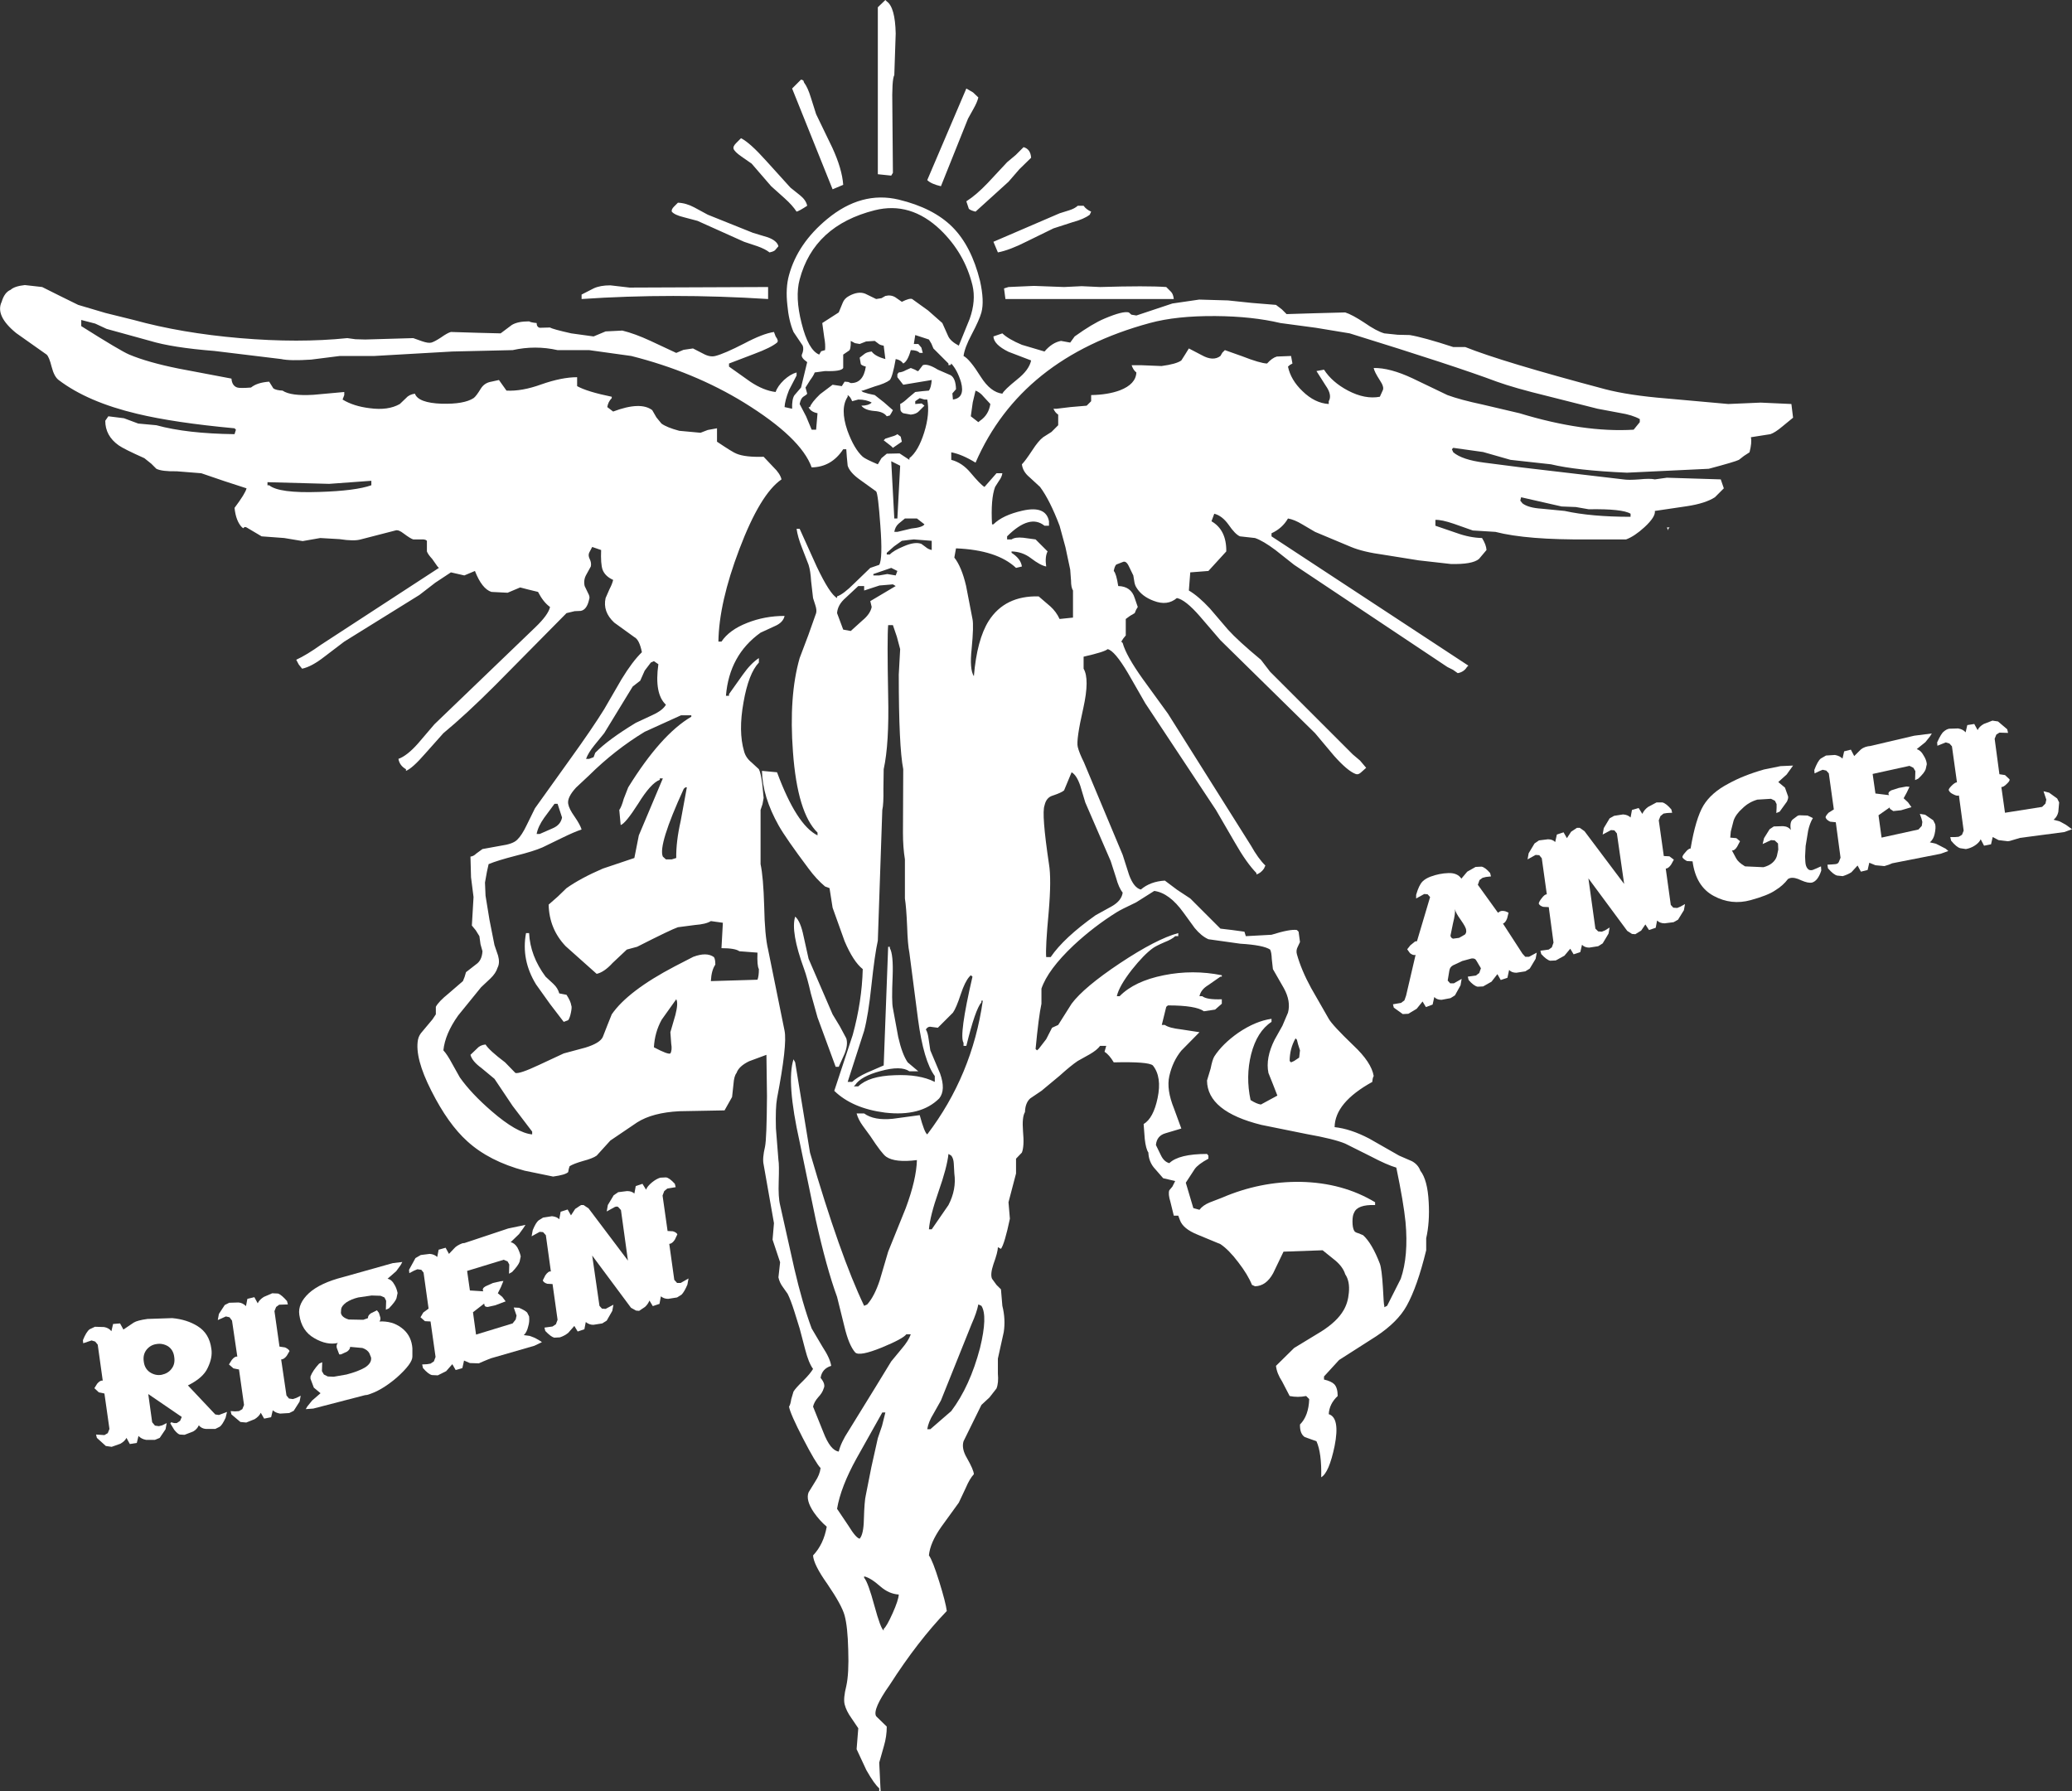 <?xml version="1.0" encoding="UTF-8" standalone="no"?>
<svg xmlns:xlink="http://www.w3.org/1999/xlink" height="320.8px" width="371.05px" xmlns="http://www.w3.org/2000/svg">
  <rect width="100%" height="100%" fill="#333333" stroke="none"/>
  <g transform="matrix(1.0, 0.0, 0.0, 1.0, 185.5, 160.4)">
    <path d="M-25.7 -141.25 Q-25.8 -146.2 -25.35 -146.95 L-25.1 -154.4 Q-25.2 -159.1 -26.7 -160.15 L-26.95 -160.4 -28.3 -159.1 -28.3 -129.2 -25.9 -128.95 -25.6 -129.45 -25.7 -141.25 M-39.35 -139.95 L-40.3 -142.95 Q-40.85 -144.75 -41.5 -145.6 L-41.65 -146.0 -42.05 -146.15 -43.65 -144.55 -36.4 -126.5 -34.5 -127.3 Q-34.7 -130.15 -36.45 -133.95 L-39.35 -139.95 M-12.15 -139.15 L-11.15 -140.95 Q-10.5 -142.1 -10.3 -142.95 L-11.25 -143.85 -12.45 -144.55 -19.45 -128.15 Q-18.75 -127.45 -17.0 -127.05 L-12.15 -139.15 M-47.4 -127.05 L-45.0 -124.9 Q-43.6 -123.65 -42.85 -122.5 -42.4 -122.6 -40.95 -123.55 -41.15 -124.55 -42.2 -125.4 L-43.95 -126.8 -48.25 -131.55 Q-51.2 -134.85 -52.8 -135.65 L-53.65 -134.8 Q-54.25 -134.2 -54.15 -133.8 -54.0 -133.25 -52.7 -132.35 L-50.9 -131.1 -47.4 -127.05 M18.0 -103.9 L17.1 -104.05 16.65 -104.45 Q15.6 -104.75 12.3 -103.35 10.15 -102.45 6.95 -100.15 L6.15 -99.05 4.5 -99.35 Q2.9 -99.05 1.55 -97.45 L-2.5 -98.65 Q-4.9 -99.65 -6.0 -100.7 L-7.6 -100.15 Q-7.55 -98.7 -4.9 -97.4 L-0.85 -95.85 Q-1.2 -94.15 -3.35 -92.45 -5.7 -90.55 -6.0 -89.9 -8.1 -90.15 -9.85 -92.9 -11.85 -96.1 -12.95 -96.65 -12.75 -98.15 -11.5 -100.5 -10.1 -103.15 -9.75 -104.45 -9.2 -106.5 -10.0 -110.1 -11.55 -116.35 -14.95 -119.75 -18.35 -123.15 -24.55 -124.65 -31.25 -126.25 -37.4 -121.15 -42.65 -116.8 -44.2 -111.15 -44.85 -108.85 -44.5 -105.75 -44.25 -102.95 -43.4 -100.95 L-41.75 -98.5 Q-41.5 -97.8 -41.9 -96.9 -42.1 -96.35 -40.95 -95.55 L-42.05 -91.0 -43.25 -89.6 Q-43.7 -88.9 -43.65 -87.2 L-45.0 -87.5 Q-44.95 -88.65 -44.2 -90.55 L-42.85 -93.15 -42.85 -93.7 Q-43.95 -93.4 -45.1 -92.35 -46.25 -91.25 -46.6 -90.2 -48.75 -90.45 -51.15 -92.05 L-54.95 -94.75 -54.95 -95.3 -50.5 -97.0 Q-47.4 -98.15 -46.35 -99.05 -46.0 -99.35 -46.6 -100.15 L-46.9 -100.95 Q-48.9 -100.65 -52.2 -98.9 -55.8 -97.05 -57.4 -96.65 -58.35 -96.4 -59.55 -97.05 L-61.4 -98.0 -63.1 -97.75 -64.4 -97.2 -69.0 -99.35 Q-71.8 -100.65 -74.05 -101.2 L-77.05 -101.05 -79.2 -100.15 -83.2 -100.7 Q-86.55 -101.45 -87.0 -101.75 L-88.85 -101.7 Q-89.4 -101.85 -89.4 -102.55 -90.45 -102.65 -90.75 -102.85 -92.8 -102.85 -93.85 -102.2 L-95.85 -100.7 -99.85 -100.8 -104.75 -100.95 Q-105.35 -100.8 -106.55 -99.95 -107.7 -99.2 -108.25 -99.05 -108.8 -98.9 -109.95 -99.3 L-111.5 -99.85 -120.1 -99.6 -121.85 -99.65 -123.3 -99.85 Q-132.0 -98.95 -142.55 -99.85 -153.05 -100.75 -161.55 -103.1 L-166.6 -104.35 -171.5 -105.8 -174.75 -107.4 -177.95 -109.0 -181.05 -109.35 Q-182.9 -109.15 -183.6 -108.5 -184.7 -108.05 -185.2 -106.35 -186.4 -103.85 -182.6 -100.75 L-177.15 -96.9 Q-176.7 -96.5 -176.25 -94.7 -175.8 -92.95 -175.0 -92.35 -169.8 -88.4 -160.95 -86.3 -154.3 -84.7 -143.5 -83.7 L-143.25 -83.45 -143.5 -82.65 Q-152.05 -82.75 -157.5 -84.25 L-160.75 -84.55 -163.3 -85.5 -166.1 -85.85 -166.65 -85.05 Q-166.65 -82.35 -164.25 -80.65 -163.35 -80.0 -159.65 -78.35 L-158.4 -77.35 -157.5 -76.45 Q-156.5 -75.95 -153.85 -76.0 L-149.45 -75.65 -145.35 -74.25 -141.35 -72.95 Q-141.55 -72.05 -143.5 -69.45 -143.25 -67.05 -142.15 -65.95 L-141.9 -65.8 Q-141.75 -66.15 -141.35 -65.95 L-138.65 -64.35 -134.6 -64.05 -131.3 -63.5 -128.15 -64.05 -124.7 -63.85 Q-122.1 -63.45 -120.9 -63.8 L-114.7 -65.4 Q-114.15 -65.6 -113.2 -64.85 -112.0 -63.95 -111.5 -63.8 L-110.1 -63.8 Q-109.3 -63.85 -109.05 -63.55 L-109.05 -61.65 Q-108.85 -61.1 -108.1 -60.3 L-107.15 -58.95 -106.9 -58.7 -128.0 -44.95 Q-130.6 -43.1 -132.45 -42.25 L-132.0 -41.4 -131.4 -40.65 Q-129.7 -41.0 -127.4 -42.8 L-123.85 -45.5 -110.4 -53.85 -107.55 -56.05 -104.75 -57.9 -102.35 -57.35 -100.45 -58.15 Q-99.2 -54.95 -97.5 -54.4 L-94.6 -54.25 -92.35 -55.2 -91.0 -54.85 -89.15 -54.4 Q-88.2 -52.55 -87.0 -51.7 -87.3 -50.3 -89.65 -48.05 L-107.7 -30.7 -110.65 -27.25 Q-112.6 -25.05 -114.15 -24.5 -113.95 -23.3 -112.8 -22.65 L-112.8 -22.35 Q-111.65 -22.8 -109.35 -25.45 L-106.1 -29.1 Q-102.1 -32.4 -96.85 -37.65 L-84.05 -50.6 -82.6 -50.95 -81.5 -51.0 Q-80.4 -51.2 -80.0 -53.05 -79.8 -53.5 -80.2 -54.2 L-80.8 -55.45 Q-81.05 -56.55 -80.5 -57.5 L-79.7 -58.95 Q-79.55 -59.6 -79.9 -60.3 -80.2 -60.9 -80.0 -61.4 L-79.45 -62.45 -77.85 -61.9 Q-77.95 -59.45 -77.6 -58.4 -77.15 -57.2 -75.7 -56.55 -75.85 -55.85 -76.35 -54.9 L-77.05 -53.3 Q-77.6 -50.85 -75.5 -48.9 L-71.9 -46.3 Q-71.0 -45.85 -70.55 -43.6 -72.25 -41.95 -74.2 -38.75 L-77.3 -33.4 Q-79.4 -30.0 -83.4 -24.45 L-89.7 -15.65 -91.15 -12.7 Q-92.05 -10.8 -92.9 -10.0 -93.65 -9.25 -95.8 -8.95 L-99.1 -8.35 -100.2 -7.55 Q-100.7 -7.05 -101.25 -7.0 L-101.15 -3.3 -100.7 0.25 -101.0 5.35 -100.3 6.2 -99.65 7.25 -99.45 8.7 -99.1 9.95 Q-99.2 11.6 -100.25 12.3 L-102.05 13.7 -102.3 14.55 -102.6 15.3 -105.15 17.5 Q-106.95 18.95 -107.45 19.9 L-107.45 21.25 -108.05 22.15 -109.85 24.3 Q-110.5 25.0 -110.65 25.8 -111.25 29.05 -108.25 34.95 -105.25 40.9 -101.8 44.0 -97.9 47.55 -91.55 49.25 L-86.45 50.3 Q-84.25 50.0 -83.75 49.5 L-83.65 48.95 -83.5 48.45 Q-82.8 48.0 -81.05 47.5 -79.35 47.05 -78.65 46.55 L-76.2 43.85 -71.4 40.6 Q-68.65 38.85 -63.85 38.6 L-55.75 38.45 -54.4 36.05 -54.15 33.75 Q-54.05 32.3 -53.6 31.75 -53.2 30.55 -51.35 29.65 L-48.25 28.5 -48.15 35.9 Q-48.2 43.5 -48.5 44.95 -49.0 47.05 -48.75 48.15 L-46.9 58.65 -47.15 61.6 -45.8 65.65 -46.1 68.35 Q-45.9 69.3 -45.3 70.1 L-44.45 71.3 Q-43.9 72.4 -43.25 74.45 L-42.3 77.5 -41.3 81.3 Q-40.7 83.65 -39.9 84.75 -40.4 85.6 -41.65 86.85 -43.0 88.15 -43.4 88.8 L-43.8 90.15 Q-43.95 91.15 -44.2 91.5 -44.0 92.75 -41.7 97.2 -39.4 101.65 -38.55 102.5 -38.7 103.7 -39.5 104.9 L-40.7 106.85 Q-41.25 108.25 -39.75 110.45 -38.7 111.95 -37.45 113.0 -38.0 116.15 -39.9 118.15 -39.8 119.8 -37.35 123.25 -34.75 127.05 -34.25 128.9 -33.7 130.9 -33.6 135.05 -33.45 139.3 -33.95 141.55 -34.5 143.75 -34.25 144.8 -33.95 146.0 -33.05 147.25 L-31.8 149.1 -32.1 152.85 -30.35 156.6 Q-28.9 159.15 -28.05 159.85 L-28.05 160.4 -27.8 160.4 -28.05 155.25 -27.2 152.25 Q-26.7 150.55 -26.7 148.8 L-28.6 146.95 Q-29.3 145.75 -26.15 141.3 -21.15 133.5 -15.95 128.1 -16.15 126.55 -17.3 122.85 -18.5 119.0 -19.15 118.15 -18.95 115.9 -16.95 113.05 L-13.8 108.7 -12.55 106.05 Q-11.85 104.4 -11.1 103.6 -11.15 102.8 -12.35 100.7 -13.35 99.0 -12.95 97.7 L-9.75 91.2 -8.3 89.85 -7.05 88.25 Q-6.65 87.25 -6.8 85.6 L-6.8 82.9 -5.75 78.15 Q-5.4 75.85 -6.0 73.45 L-6.25 70.5 -7.05 69.7 -7.85 68.6 Q-8.2 67.8 -7.6 66.0 -6.8 63.8 -6.8 62.95 L-6.25 63.25 Q-5.6 62.35 -4.65 57.85 L-4.9 54.9 -3.55 49.75 -3.55 47.1 -2.5 46.0 Q-2.05 44.85 -2.3 42.2 -2.5 39.65 -1.95 38.75 -1.9 37.1 -1.0 36.3 L1.0 34.95 4.25 32.25 Q6.3 30.4 7.5 29.6 L9.65 28.4 Q10.95 27.65 11.5 26.9 L12.6 26.9 12.3 27.95 Q13.15 28.5 13.95 29.85 20.15 29.7 20.95 30.4 22.6 32.45 21.8 36.25 21.05 39.85 19.3 40.9 L19.5 43.55 Q19.7 45.35 20.15 46.0 20.2 47.5 21.1 48.65 L22.8 50.6 24.95 51.1 24.45 52.1 23.9 52.75 Q23.65 53.4 24.1 54.85 L24.7 57.3 25.5 57.3 25.8 58.1 Q26.35 59.65 28.95 60.7 L33.05 62.4 Q34.55 63.4 36.25 65.65 37.95 67.85 38.7 69.7 L39.25 69.95 Q41.25 69.9 42.5 67.6 L44.35 63.75 51.35 63.5 53.65 65.35 Q55.0 66.5 55.4 67.8 56.25 69.05 56.05 71.1 55.9 72.9 55.1 74.25 53.95 76.25 51.1 78.05 L46.25 81.0 43.0 84.2 Q43.15 85.55 44.1 87.0 L45.45 89.6 Q46.9 89.9 48.4 89.6 L48.95 90.15 Q48.85 93.15 47.3 94.7 47.25 96.35 48.15 96.95 L50.25 97.7 Q51.2 99.8 51.1 104.15 52.5 103.35 53.5 98.55 54.5 93.5 52.45 92.85 52.55 91.0 54.05 89.6 54.05 88.15 53.45 87.5 52.9 86.95 51.6 86.65 L51.6 86.1 54.3 83.15 60.95 78.9 Q64.8 76.35 66.4 73.45 68.3 70.05 69.9 63.5 L69.9 61.35 Q70.55 58.5 70.35 54.9 70.15 50.9 68.85 49.25 68.45 48.15 67.35 47.55 L65.05 46.55 59.7 43.5 Q56.35 41.75 53.5 41.45 53.55 37.05 60.25 33.35 60.3 32.6 60.5 32.3 60.1 29.85 56.85 26.8 53.1 23.2 52.45 22.05 L49.3 16.55 Q47.55 13.35 46.75 10.5 46.55 9.8 46.9 9.15 L47.3 8.3 47.05 6.45 46.75 6.15 Q45.55 5.95 42.2 7.0 L37.6 7.25 37.35 6.45 35.15 6.15 33.05 5.9 27.65 0.5 25.3 -1.05 23.1 -2.7 Q20.5 -2.55 18.8 -1.1 17.55 -1.4 16.7 -3.7 L15.55 -7.3 8.6 -23.9 Q7.75 -25.6 7.5 -26.65 7.2 -27.9 8.5 -33.6 9.65 -38.8 8.55 -40.65 L8.55 -42.8 Q12.3 -43.65 12.85 -44.15 14.1 -43.9 16.5 -39.85 L19.6 -34.45 32.25 -15.35 35.65 -9.5 Q37.7 -5.9 39.5 -4.05 L39.5 -3.8 Q40.3 -4.05 40.85 -4.85 L41.1 -5.4 Q39.85 -6.6 38.5 -9.0 L23.65 -32.6 19.15 -38.8 Q16.15 -43.0 15.55 -45.25 L15.3 -45.5 15.65 -46.05 16.1 -46.6 16.1 -49.55 16.85 -50.1 17.7 -50.6 17.95 -51.2 18.25 -51.7 17.7 -53.3 Q17.05 -55.4 14.75 -55.45 14.4 -57.7 13.95 -58.15 14.1 -59.0 14.4 -59.3 L15.55 -59.75 Q16.15 -60.05 16.65 -59.0 L17.45 -57.35 17.6 -56.45 Q17.7 -55.65 18.0 -55.2 18.95 -53.6 21.1 -52.8 23.55 -51.85 25.25 -53.3 26.8 -53.0 29.4 -50.0 L33.05 -45.75 50.0 -29.1 53.4 -25.05 Q55.8 -22.35 57.25 -21.8 57.7 -21.6 58.2 -22.05 L59.15 -22.9 58.05 -24.2 56.75 -25.3 41.95 -40.1 40.3 -42.25 Q36.2 -45.65 34.4 -47.65 L31.15 -51.45 Q29.1 -53.65 27.4 -54.65 L27.65 -57.9 30.9 -58.15 34.1 -61.65 Q34.15 -65.5 31.45 -67.05 L31.95 -68.4 Q33.35 -68.05 34.5 -66.45 35.7 -64.7 36.55 -64.35 L39.25 -64.05 Q40.7 -63.55 42.9 -61.9 L46.25 -59.25 73.7 -40.95 74.7 -40.45 75.55 -39.85 Q76.65 -40.05 77.2 -40.95 L77.45 -41.2 42.2 -64.35 42.2 -64.9 Q44.15 -65.8 45.15 -67.55 46.3 -67.35 47.7 -66.5 L50.0 -65.15 56.45 -62.45 Q58.6 -61.55 62.3 -61.05 L68.55 -60.05 74.3 -59.4 Q78.15 -59.3 79.35 -60.3 L80.7 -61.9 Q80.65 -62.85 79.9 -64.05 77.7 -64.1 75.35 -64.95 L71.55 -66.25 71.55 -67.3 Q72.65 -67.35 74.85 -66.6 L78.25 -65.4 82.3 -65.15 Q87.9 -63.7 99.0 -63.8 L105.7 -63.8 Q107.2 -64.35 109.0 -66.0 111.0 -67.85 110.85 -68.9 L116.6 -69.75 Q119.9 -70.25 121.6 -71.35 L123.2 -72.95 122.65 -74.55 113.0 -74.85 110.85 -74.55 Q110.0 -74.75 108.05 -74.55 106.1 -74.4 105.2 -74.55 L95.85 -75.65 86.9 -76.7 80.3 -77.55 Q76.35 -78.05 74.75 -79.4 L74.5 -79.95 74.75 -80.2 80.1 -79.45 85.0 -78.05 92.25 -77.25 Q96.8 -76.15 105.85 -75.75 L120.5 -76.45 Q125.2 -77.7 125.9 -78.05 L126.8 -78.75 127.8 -79.4 Q128.25 -81.1 128.05 -82.1 L131.55 -82.65 Q132.4 -82.95 133.65 -84.0 L135.6 -85.6 135.3 -88.05 129.8 -88.3 124.0 -88.05 112.85 -89.05 Q106.15 -89.6 101.95 -90.7 83.5 -95.6 76.9 -98.25 L74.75 -98.25 Q69.4 -100.0 66.95 -100.4 L64.8 -100.45 62.4 -100.7 Q61.0 -101.1 58.85 -102.6 56.65 -104.05 55.4 -104.45 L49.8 -104.3 44.9 -104.15 44.05 -105.0 43.0 -105.8 38.7 -106.15 34.4 -106.6 29.25 -106.75 24.45 -106.05 18.0 -103.9 M-13.8 -98.5 Q-15.3 -99.3 -15.7 -100.2 L-16.75 -102.55 -19.3 -104.8 -22.15 -106.85 Q-22.6 -107.05 -24.0 -106.35 L-25.15 -107.15 Q-25.95 -107.65 -26.95 -107.4 L-27.65 -107.0 -28.6 -106.85 -30.55 -107.8 Q-31.8 -108.3 -33.45 -107.4 -34.3 -106.95 -34.6 -106.15 L-35.3 -104.45 -38.25 -102.55 -37.9 -100.0 Q-37.65 -98.7 -37.75 -97.7 L-38.45 -97.5 -38.8 -96.9 Q-40.75 -97.7 -41.95 -102.5 -43.15 -107.2 -42.3 -110.35 -39.75 -120.0 -28.85 -122.75 -22.45 -124.35 -17.1 -119.25 -12.75 -115.05 -11.35 -109.3 -10.7 -106.55 -11.85 -103.3 L-13.8 -98.5 M-18.65 -92.35 Q-18.75 -91.0 -19.15 -90.45 L-20.3 -90.35 -21.6 -90.2 -22.85 -89.15 Q-23.75 -88.3 -24.3 -88.05 L-24.25 -87.0 Q-24.2 -86.65 -23.75 -86.4 L-22.4 -86.15 Q-21.4 -86.25 -20.95 -86.75 L-19.95 -87.75 -20.45 -88.15 -21.6 -88.05 -21.6 -88.55 -20.8 -89.1 -19.95 -88.85 -19.45 -88.85 Q-18.95 -86.3 -20.0 -82.95 -21.05 -79.6 -22.65 -78.35 L-22.65 -78.05 -24.4 -79.2 -26.7 -79.15 -27.65 -78.35 -28.3 -77.25 Q-30.45 -78.15 -31.0 -78.6 -32.55 -80.0 -33.75 -83.3 -35.1 -87.25 -33.7 -89.35 L-33.7 -89.65 Q-33.2 -89.35 -32.9 -88.55 L-31.8 -88.85 Q-30.35 -88.85 -29.4 -88.3 -30.0 -87.75 -31.25 -87.75 -30.65 -86.95 -28.95 -86.8 -27.3 -86.7 -26.7 -85.85 L-26.15 -86.0 -25.9 -86.4 -25.6 -86.95 -27.2 -88.35 -28.85 -89.65 -30.0 -89.9 -31.0 -90.2 -31.25 -90.45 -31.0 -90.45 -28.85 -91.2 Q-26.9 -91.75 -26.15 -92.35 -25.65 -92.95 -25.1 -96.1 -24.2 -95.95 -23.75 -95.3 -22.95 -95.7 -22.4 -97.7 -21.25 -97.7 -20.8 -97.2 L-20.25 -97.2 -20.5 -98.15 -21.05 -98.8 -21.85 -98.8 -21.6 -100.4 -19.15 -99.6 -18.7 -98.85 -18.35 -98.0 -15.65 -95.3 -15.65 -95.0 -15.25 -95.05 -15.15 -95.3 Q-14.05 -94.1 -13.4 -91.95 -12.65 -89.15 -14.85 -88.85 L-14.95 -89.95 -14.3 -90.7 Q-14.35 -92.65 -15.25 -93.2 L-17.55 -94.2 Q-19.4 -95.35 -20.25 -95.0 L-21.05 -93.95 Q-21.2 -93.9 -21.65 -94.2 L-22.4 -94.5 -23.3 -94.1 Q-23.9 -93.75 -24.55 -93.7 L-24.8 -93.4 -24.8 -92.85 -23.75 -91.5 -18.65 -92.35 M-27.25 30.4 L-30.25 31.7 Q-32.0 32.5 -32.9 33.35 L-33.7 33.35 -30.75 24.2 Q-30.0 21.35 -29.45 16.1 -28.85 10.5 -28.3 8.05 L-27.5 -15.35 Q-27.25 -16.4 -27.3 -19.15 L-27.25 -22.65 Q-26.25 -27.2 -26.45 -35.85 -26.65 -46.25 -26.45 -48.45 L-25.6 -48.45 -24.9 -46.4 -24.3 -44.15 -24.55 -39.6 Q-24.55 -26.7 -23.75 -22.65 L-23.8 -11.25 Q-23.8 -8.65 -23.45 -6.5 L-23.45 0.5 Q-23.2 2.05 -23.05 5.55 -22.95 8.75 -22.65 10.2 L-21.1 22.15 Q-20.1 29.6 -18.1 32.3 L-18.1 33.35 Q-20.85 31.95 -25.3 32.15 -29.9 32.3 -31.8 34.15 L-32.6 34.15 -32.35 33.9 Q-31.35 32.35 -27.8 31.4 -24.15 30.4 -22.65 31.45 L-21.05 31.45 -22.0 30.65 -22.95 29.85 Q-23.95 28.4 -24.65 25.3 L-25.6 20.15 Q-25.85 19.05 -25.65 14.5 -25.5 10.5 -26.15 9.4 L-26.15 9.15 -26.45 9.15 -27.25 30.4 M-35.6 -50.6 Q-35.5 -52.1 -34.05 -53.35 L-31.8 -55.45 -30.75 -55.45 -30.75 -54.65 -28.0 -55.55 -25.6 -55.75 -25.1 -55.45 -29.65 -52.75 -29.4 -51.7 Q-29.65 -50.45 -31.05 -49.3 L-33.15 -47.4 -34.5 -47.65 -35.6 -50.6 M-25.9 -77.8 L-24.3 -77.0 -24.8 -67.55 -25.35 -67.55 -25.9 -77.8 M-72.2 -37.45 L-70.85 -38.5 -70.05 -40.3 -68.95 -41.75 -68.4 -42.0 -67.6 -41.45 Q-68.35 -36.15 -66.25 -34.2 -66.8 -33.2 -68.65 -32.35 L-71.65 -30.95 Q-76.6 -27.95 -78.9 -25.6 L-79.2 -24.8 -80.0 -24.5 -80.55 -24.5 Q-80.15 -25.6 -79.05 -26.95 L-77.3 -29.1 -72.2 -37.45 M-88.85 -11.05 L-89.4 -11.05 Q-89.15 -12.4 -88.05 -13.95 L-86.2 -16.45 -85.65 -16.45 -84.85 -14.0 Q-85.1 -12.7 -86.45 -12.1 L-88.85 -11.05 M-64.4 18.55 Q-64.0 19.2 -64.55 21.35 L-65.45 24.45 -65.3 26.5 Q-65.1 27.65 -65.45 28.25 -65.85 28.5 -68.4 27.15 -68.25 24.45 -67.0 22.2 L-64.4 18.55 M-99.35 16.4 L-97.7 14.85 Q-96.7 13.9 -96.4 12.9 -95.95 12.05 -96.3 10.75 L-96.95 8.85 -97.85 4.3 -98.55 0.0 -98.65 -2.35 -98.3 -4.3 -98.0 -5.65 Q-96.45 -6.3 -93.15 -7.15 -89.95 -7.95 -88.35 -8.65 L-84.85 -10.35 Q-82.6 -11.45 -81.35 -11.85 -81.6 -12.7 -82.6 -14.15 -83.6 -15.55 -83.75 -16.45 -83.95 -17.6 -82.35 -19.35 L-80.0 -21.55 Q-75.4 -26.1 -70.05 -29.35 L-63.55 -32.3 -61.7 -32.3 -61.7 -32.05 Q-67.15 -28.85 -73.0 -19.4 L-73.8 -17.35 Q-74.2 -15.9 -74.6 -15.35 L-74.35 -12.65 Q-73.5 -12.9 -71.2 -16.5 -68.95 -20.15 -67.35 -20.75 L-67.35 -21.0 -66.8 -21.0 -71.1 -10.8 -71.9 -6.75 -77.55 -4.85 Q-81.5 -3.15 -84.05 -1.35 L-85.6 0.15 -87.25 1.6 Q-87.15 5.95 -84.2 9.05 L-78.65 14.0 Q-77.3 13.7 -75.8 12.05 L-73.25 9.65 -71.4 9.15 Q-65.3 6.05 -64.1 5.65 L-61.05 5.25 Q-59.05 5.1 -58.2 4.55 L-56.05 4.85 -56.3 9.4 Q-53.85 9.4 -53.1 9.95 L-49.85 10.2 Q-49.95 12.55 -49.6 13.15 -49.6 14.4 -49.85 15.05 L-58.2 15.3 Q-58.1 13.35 -57.4 12.35 -57.4 11.35 -57.65 11.0 -58.95 10.05 -61.35 10.95 L-64.65 12.65 Q-73.05 17.05 -75.95 21.25 L-76.75 23.25 -77.55 25.3 Q-78.05 26.4 -80.65 27.2 L-84.55 28.25 -88.95 30.3 Q-92.45 31.95 -93.2 31.75 L-95.05 29.85 Q-97.9 27.7 -98.55 26.65 -99.55 26.75 -100.1 27.4 L-101.25 28.5 Q-100.95 29.65 -99.3 30.85 L-96.95 32.8 -93.7 37.65 -90.2 42.25 -90.2 42.75 Q-92.95 42.5 -97.45 38.6 -101.1 35.45 -103.15 32.55 L-104.55 30.05 Q-105.4 28.45 -106.1 27.7 -105.8 24.75 -103.45 21.45 L-99.35 16.4 M-27.5 92.55 L-26.95 92.55 -27.55 94.95 -28.3 97.15 -29.45 102.3 -30.45 107.35 Q-30.7 108.35 -30.8 111.7 -30.85 114.35 -31.55 115.15 -32.2 115.05 -33.55 112.85 L-35.6 109.8 Q-34.95 105.9 -32.1 100.75 L-27.5 92.55 M-25.6 39.95 Q-28.95 40.3 -30.75 39.0 L-32.1 39.0 Q-31.8 40.1 -31.0 41.2 L-29.65 43.05 Q-27.55 46.25 -26.8 46.75 -25.2 47.85 -21.3 47.35 -21.4 50.85 -23.3 55.95 L-26.45 63.75 -27.95 68.85 Q-28.9 71.75 -30.2 73.2 L-30.75 73.45 Q-35.05 64.5 -40.45 46.0 L-43.1 29.85 -43.4 29.3 Q-44.7 33.35 -42.3 44.1 L-39.4 58.1 Q-37.5 66.65 -35.6 71.85 L-34.3 77.1 Q-33.5 80.5 -32.35 81.8 -31.6 82.55 -27.55 80.9 -23.8 79.35 -23.2 78.55 L-22.4 78.55 Q-22.8 79.7 -24.0 81.1 L-25.9 83.4 -28.65 87.9 -33.55 95.85 Q-34.9 97.9 -35.3 99.55 -36.8 99.35 -38.05 96.1 L-39.9 91.5 Q-39.7 90.65 -39.0 89.85 -38.2 89.0 -38.0 88.25 -37.6 87.5 -38.55 86.35 -38.3 84.7 -36.65 84.2 -36.85 82.85 -38.2 80.8 L-40.15 77.5 Q-41.8 73.05 -43.25 66.8 L-45.8 55.4 Q-46.15 54.0 -46.05 51.15 -45.95 48.1 -46.1 47.35 L-46.55 41.65 Q-46.65 37.95 -46.35 36.3 -44.5 26.7 -45.0 24.2 L-47.95 9.65 Q-48.55 7.15 -48.65 1.9 -48.8 -3.35 -49.3 -5.65 L-49.3 -15.35 -48.95 -16.4 -48.75 -17.5 -49.0 -20.05 Q-49.25 -21.95 -49.6 -22.65 L-50.9 -23.85 Q-51.95 -24.7 -52.25 -25.85 -53.3 -29.4 -52.35 -34.65 -51.45 -39.8 -49.6 -41.75 L-49.6 -42.55 Q-51.05 -41.6 -52.5 -39.55 L-54.95 -36.1 -54.95 -35.8 -55.5 -35.8 Q-54.9 -43.1 -49.3 -47.1 L-46.8 -48.25 Q-45.25 -48.9 -45.0 -50.1 -48.55 -50.1 -51.7 -48.85 -54.9 -47.6 -56.3 -45.5 L-56.85 -45.5 Q-56.75 -52.45 -53.1 -62.05 -49.35 -71.95 -45.55 -74.55 -45.8 -75.6 -47.0 -76.75 L-48.75 -78.6 Q-52.05 -78.5 -53.6 -79.15 -54.2 -79.35 -57.1 -81.3 L-57.1 -83.7 -58.75 -83.4 -60.05 -82.9 -63.85 -83.25 Q-66.1 -83.85 -67.05 -84.55 L-67.95 -85.65 -68.7 -86.95 Q-70.8 -88.55 -75.7 -86.7 L-76.75 -87.5 Q-76.6 -88.45 -75.95 -89.1 L-75.95 -89.35 Q-80.35 -90.25 -82.15 -91.25 L-82.15 -92.85 Q-84.9 -92.85 -88.6 -91.55 -92.05 -90.3 -94.8 -90.45 L-96.15 -92.35 -97.5 -92.05 Q-98.75 -91.85 -99.4 -90.8 -100.25 -89.4 -100.7 -89.1 -102.4 -88.0 -106.4 -88.1 -110.6 -88.25 -111.2 -89.9 -112.25 -89.75 -112.8 -89.1 L-113.9 -88.05 Q-116.0 -86.85 -119.3 -87.3 -122.2 -87.65 -124.15 -88.85 L-123.85 -89.65 -123.85 -90.2 -129.35 -89.7 Q-133.45 -89.45 -134.9 -90.45 -136.05 -90.5 -136.55 -90.85 L-137.3 -92.05 Q-139.45 -91.9 -140.55 -91.0 -142.5 -90.85 -143.0 -91.0 -143.95 -91.3 -144.05 -92.6 L-153.55 -94.4 Q-159.0 -95.5 -162.35 -96.9 -163.9 -97.55 -170.95 -102.0 L-170.95 -103.1 -168.45 -102.45 -166.4 -101.5 -158.6 -99.35 Q-154.65 -98.15 -147.1 -97.55 L-135.15 -96.1 Q-133.55 -95.75 -129.8 -96.0 L-124.65 -96.65 -118.5 -96.65 -104.5 -97.45 -93.7 -97.7 Q-89.65 -98.6 -85.65 -97.7 L-80.0 -97.7 -72.45 -96.65 Q-61.2 -93.8 -52.25 -88.3 -42.05 -82.0 -40.15 -76.7 -36.6 -76.75 -34.5 -79.95 L-33.95 -79.95 -33.85 -78.55 -33.7 -77.0 Q-33.3 -75.75 -31.45 -74.45 L-28.6 -72.4 Q-28.25 -71.95 -27.85 -66.3 -27.4 -60.35 -28.05 -59.25 L-29.65 -58.7 -32.55 -55.9 Q-34.5 -53.95 -35.6 -53.6 L-35.6 -53.3 Q-36.9 -54.0 -39.25 -58.95 L-42.3 -65.7 -42.85 -65.7 Q-42.65 -64.25 -41.9 -62.35 L-40.7 -59.25 Q-40.35 -58.15 -40.25 -56.35 L-39.9 -53.3 -39.5 -52.05 Q-39.2 -51.15 -39.35 -50.6 L-40.75 -46.65 -42.3 -42.55 Q-44.25 -35.75 -43.5 -25.75 -42.7 -14.8 -39.1 -11.3 L-39.1 -10.8 Q-42.85 -12.65 -46.35 -22.1 L-49.05 -22.35 Q-48.95 -17.7 -46.05 -12.55 -44.75 -10.25 -40.7 -4.85 -39.3 -2.95 -37.75 -1.65 L-36.95 -1.35 -36.4 2.15 -34.25 8.15 Q-32.7 11.8 -31.0 13.15 -31.15 18.95 -32.8 24.95 L-36.1 34.95 Q-32.85 38.1 -27.0 38.85 -20.6 39.6 -17.3 36.3 -16.1 34.8 -17.15 31.85 L-18.9 27.7 -19.2 25.7 Q-19.35 24.5 -19.7 23.95 -19.3 23.35 -18.7 23.5 L-17.55 23.65 -14.85 20.95 Q-14.25 20.1 -13.45 17.65 -12.7 15.4 -11.9 14.5 L-11.65 14.25 -11.35 14.5 Q-13.8 25.05 -12.95 26.35 L-12.95 26.9 -12.45 26.9 Q-10.85 20.35 -9.75 19.1 L-9.75 18.8 -9.5 18.8 Q-11.4 32.15 -19.45 42.75 -19.95 42.45 -20.8 39.3 L-25.6 39.95 M-11.5 76.7 Q-10.6 74.7 -10.3 73.2 L-9.75 73.45 Q-8.6 75.25 -10.0 81.0 -11.8 87.85 -15.15 92.3 L-17.0 93.9 -18.9 95.55 -19.45 95.55 Q-19.25 94.25 -18.35 92.8 L-17.0 90.4 -11.5 76.7 M44.4 16.55 Q45.7 18.9 45.15 20.95 L44.15 23.3 42.75 25.8 Q41.1 29.1 41.65 31.75 L42.45 33.75 43.25 35.8 40.3 37.4 Q39.55 37.3 38.45 36.6 37.55 32.4 38.55 28.4 39.6 24.3 42.2 22.6 L42.2 22.05 Q39.35 22.45 36.25 24.55 33.4 26.55 31.95 28.8 31.6 29.4 31.3 30.95 L30.65 33.1 Q30.7 38.65 40.4 41.05 L48.55 42.7 Q53.35 43.55 55.4 44.4 L60.0 46.7 Q62.85 48.2 64.55 48.7 65.85 54.95 66.2 58.45 66.75 64.5 65.35 68.6 L62.9 73.45 62.4 73.7 62.4 73.45 Q62.3 73.35 62.15 70.2 61.95 66.85 61.6 65.9 60.2 62.25 58.6 60.8 L57.75 60.45 Q57.15 60.3 57.0 60.0 56.7 59.45 56.7 58.35 56.7 57.25 57.0 56.75 57.6 55.3 60.75 55.4 L60.75 54.9 Q54.95 51.4 47.4 51.25 40.15 51.15 33.3 54.1 L31.1 54.95 Q29.9 55.45 29.3 56.25 L28.2 55.95 26.85 51.4 28.45 48.95 Q29.05 48.1 30.9 47.1 L30.9 46.55 30.65 46.25 Q25.6 46.25 23.9 47.9 22.95 47.65 22.4 46.5 L21.5 44.65 Q21.65 43.0 23.2 42.55 L26.05 41.7 24.75 38.15 Q23.35 34.7 23.9 32.3 24.5 29.65 26.05 27.75 L29.3 24.45 26.05 23.95 Q23.85 23.7 23.1 23.15 L22.55 23.15 23.35 19.9 23.65 19.65 Q28.65 19.65 30.1 20.7 L32.1 20.4 33.3 19.35 33.3 18.55 Q30.6 18.65 29.8 18.0 L29.3 18.0 Q29.55 16.8 30.9 16.0 L33.05 14.5 33.3 14.5 33.3 14.25 Q28.1 13.2 22.9 14.25 17.65 15.3 15.0 18.0 L14.5 18.0 Q14.9 16.2 17.2 13.25 19.35 10.55 20.95 9.4 21.5 9.0 23.0 8.35 24.4 7.8 24.95 7.25 L25.5 7.25 25.5 6.7 Q21.6 7.75 15.05 12.1 8.6 16.4 6.4 19.35 L4.0 23.15 2.9 23.65 1.85 25.7 0.5 27.45 0.2 27.7 -0.05 27.45 Q0.5 21.65 1.0 19.35 L1.0 16.65 Q2.15 13.25 6.75 8.9 10.4 5.5 14.5 2.95 15.2 2.5 17.95 1.2 L21.2 -0.85 Q23.9 -0.5 26.45 3.05 L28.45 5.8 Q29.65 7.25 30.9 7.8 L36.6 8.6 Q40.75 8.85 41.95 9.65 42.2 10.1 42.25 11.35 L42.45 13.15 44.4 16.55 M10.7 3.5 Q5.0 7.55 2.65 11.0 L1.85 11.0 Q1.7 9.3 2.3 2.9 2.8 -3.0 2.35 -5.65 1.0 -14.7 1.55 -16.15 1.85 -17.55 2.95 -17.9 4.6 -18.45 5.05 -18.85 L6.4 -22.1 Q7.3 -21.6 7.95 -19.7 L8.85 -16.7 13.4 -6.2 14.35 -3.25 Q14.85 -1.4 15.55 -0.55 15.35 0.9 13.6 1.9 L10.7 3.5 M67.45 -92.65 Q63.4 -94.55 60.5 -94.5 60.6 -93.85 61.6 -92.3 62.45 -91.05 62.1 -90.45 L61.6 -89.35 Q58.95 -88.85 55.9 -90.45 53.05 -91.95 51.6 -94.2 L50.25 -93.95 51.9 -91.35 Q53.1 -89.65 52.45 -88.55 L52.45 -88.05 Q49.95 -88.2 47.75 -90.35 45.65 -92.35 45.15 -94.75 L45.5 -95.05 45.95 -95.3 45.7 -96.65 43.15 -96.55 Q42.3 -96.3 41.4 -95.3 40.15 -95.35 36.95 -96.6 L33.85 -97.7 33.4 -97.25 33.05 -96.65 Q31.75 -95.65 29.7 -96.8 L27.4 -98.0 26.75 -96.95 26.05 -95.85 Q25.15 -95.2 22.5 -94.85 L18.8 -95.0 17.15 -95.0 Q17.45 -94.1 18.0 -93.7 17.9 -91.6 15.05 -90.5 12.9 -89.7 9.9 -89.65 L9.9 -88.55 9.1 -87.75 6.2 -87.5 3.7 -87.2 3.15 -87.2 Q3.45 -86.5 4.0 -86.15 L4.0 -84.25 2.8 -83.05 1.3 -82.1 Q0.45 -81.45 -0.65 -79.75 -1.9 -77.85 -2.5 -77.25 -2.35 -75.95 -1.15 -74.95 L0.75 -73.2 Q2.5 -70.85 4.25 -66.25 L5.3 -62.4 6.15 -58.4 6.3 -56.4 Q6.3 -55.2 6.65 -54.65 L6.65 -49.8 4.25 -49.55 Q3.65 -50.85 2.6 -51.8 L0.5 -53.6 Q-5.55 -53.75 -8.45 -49.2 -10.55 -45.85 -11.1 -39.3 -11.9 -40.55 -11.5 -44.2 -11.1 -48.4 -11.35 -49.55 L-12.5 -55.5 Q-13.3 -58.9 -14.6 -60.55 L-14.3 -62.2 Q-6.95 -61.9 -3.55 -58.7 L-2.5 -58.95 Q-2.7 -60.35 -4.35 -61.4 L-4.35 -61.65 Q-2.4 -61.6 -0.9 -60.45 0.8 -59.15 1.85 -58.95 1.6 -60.7 2.1 -61.65 L-0.05 -63.8 -2.25 -64.1 Q-3.7 -64.25 -4.35 -63.8 L-5.15 -63.8 -5.15 -64.35 Q-1.1 -68.4 1.55 -66.25 L2.35 -66.25 2.35 -67.05 Q1.8 -69.9 -2.4 -68.95 -5.95 -68.15 -7.6 -66.5 L-7.85 -66.5 Q-8.1 -71.05 -7.3 -73.2 L-6.6 -74.3 Q-6.1 -74.95 -6.0 -75.65 L-7.05 -75.65 -9.2 -73.2 Q-9.9 -73.6 -11.7 -75.75 -13.2 -77.55 -15.15 -78.05 L-15.15 -79.4 Q-13.25 -79.05 -10.8 -77.55 -2.65 -96.3 20.4 -102.55 25.15 -103.85 32.15 -103.8 38.75 -103.75 43.8 -102.55 L50.15 -101.7 56.2 -100.7 Q75.1 -94.85 82.55 -92.05 85.75 -90.9 91.5 -89.5 L100.6 -87.2 104.6 -86.45 Q106.8 -86.1 108.15 -85.35 L108.15 -84.8 107.05 -83.45 Q98.1 -82.9 86.6 -86.4 L80.0 -87.95 Q76.0 -88.8 73.7 -89.65 L67.45 -92.65 M-72.75 -108.9 L-76.2 -109.3 Q-78.05 -109.3 -79.2 -108.75 L-81.35 -107.65 -81.35 -106.85 Q-65.2 -107.95 -47.95 -106.85 L-47.95 -109.0 -72.75 -108.9 M-35.3 30.65 L-34.25 28.3 Q-33.6 26.65 -33.95 25.55 L-35.1 23.4 -36.4 21.25 -40.7 11.3 -41.6 7.25 Q-42.15 4.55 -43.1 3.75 -43.95 6.45 -41.5 13.15 -40.95 14.65 -40.3 17.5 L-39.1 21.8 -35.85 30.65 -35.3 30.65 M-60.6 -120.85 L-52.25 -117.1 -49.85 -116.3 Q-48.45 -115.8 -47.7 -115.2 -46.95 -115.35 -46.7 -115.6 L-46.1 -116.3 Q-46.35 -117.3 -48.0 -117.9 L-50.65 -118.7 -58.75 -121.95 -61.15 -123.25 Q-62.65 -124.05 -64.1 -124.1 L-64.8 -123.4 Q-65.3 -122.9 -65.2 -122.5 -64.7 -121.9 -63.05 -121.5 L-60.6 -120.85 M46.5 25.55 L46.75 25.8 46.95 26.6 47.3 27.7 47.15 29.0 46.25 29.6 45.7 29.85 45.45 29.6 Q45.45 27.4 46.5 25.55 M-18.65 59.75 L-19.15 59.75 Q-18.95 57.35 -17.45 53.05 -15.9 48.65 -15.65 46.25 L-15.15 46.55 Q-14.75 47.05 -14.7 47.95 L-14.6 49.75 Q-14.2 52.6 -15.65 55.4 L-18.65 59.75 M-27.25 131.3 L-27.25 131.6 Q-27.8 131.25 -28.9 127.2 -30.05 122.95 -30.75 122.15 L-30.75 121.9 Q-29.6 122.15 -27.85 123.7 -26.3 125.05 -24.55 125.15 -24.6 126.15 -25.65 128.5 -26.7 130.85 -27.25 131.3 M-62.5 -19.4 L-63.6 -13.4 Q-64.45 -9.65 -64.4 -6.75 L-65.2 -6.5 -66.25 -6.5 -66.8 -7.0 Q-67.7 -9.0 -63.05 -19.15 L-62.75 -19.4 -62.5 -19.4 M-119.0 -73.5 Q-121.8 -72.5 -128.35 -72.3 -135.55 -72.05 -137.3 -73.5 L-137.6 -73.5 -137.6 -74.05 -126.55 -73.75 -119.0 -74.3 -119.0 -73.5 M-40.95 -89.9 L-41.25 -91.0 -40.4 -92.35 Q-39.8 -93.15 -39.6 -93.7 L-37.75 -93.95 Q-34.85 -93.85 -34.5 -94.5 L-34.5 -96.9 -33.55 -97.55 Q-33.1 -97.7 -33.15 -99.35 L-32.4 -98.95 -31.55 -98.8 -30.4 -99.25 -28.85 -99.35 -28.25 -98.9 Q-27.95 -98.6 -27.25 -98.5 L-26.95 -96.1 Q-28.8 -96.6 -29.4 -97.45 -30.25 -97.35 -30.65 -97.05 L-31.55 -96.35 -31.35 -95.2 Q-31.2 -94.95 -30.45 -94.75 -30.9 -91.75 -33.15 -91.8 L-33.6 -92.0 -34.25 -92.05 -34.75 -91.25 -36.4 -91.5 -38.65 -89.8 Q-40.2 -88.3 -40.45 -87.5 L-40.7 -87.5 Q-40.35 -86.65 -39.1 -86.4 L-39.35 -83.45 -40.15 -83.45 -41.15 -85.85 -42.3 -88.05 Q-42.1 -89.05 -41.65 -89.35 -41.05 -89.7 -40.95 -89.9 M-23.45 -67.55 L-21.3 -67.55 -19.95 -66.5 Q-20.3 -65.95 -22.3 -65.75 L-24.8 -65.15 -25.35 -65.15 Q-25.2 -66.05 -24.6 -66.6 L-23.45 -67.55 M-26.15 -61.1 L-26.7 -61.1 -26.7 -61.4 -25.4 -62.55 -24.0 -63.55 -22.8 -63.7 -21.85 -63.8 -18.65 -63.55 -18.65 -61.9 Q-19.3 -62.05 -19.75 -62.45 L-20.5 -63.0 Q-21.65 -63.45 -23.7 -62.55 -25.5 -61.8 -26.15 -61.1 M-29.1 -57.35 L-29.1 -57.6 -25.9 -58.7 -24.8 -58.15 -25.1 -57.35 -26.6 -57.6 -28.05 -57.35 -29.1 -57.35 M-10.8 -90.45 Q-10.0 -90.15 -9.35 -89.35 L-8.15 -88.05 Q-8.45 -86.1 -10.0 -85.05 L-10.3 -84.8 -11.65 -85.85 -11.3 -88.35 -10.8 -90.45 M86.9 -71.35 L94.15 -69.7 96.7 -69.6 99.0 -69.2 Q105.05 -69.3 106.5 -68.4 L106.5 -67.85 Q99.45 -67.85 94.7 -68.9 L90.6 -69.3 Q88.2 -69.45 87.15 -70.25 L86.75 -70.75 86.9 -71.35 M-26.95 -81.85 L-27.25 -81.55 -25.9 -80.5 -25.6 -80.2 -24.0 -81.3 -24.2 -82.2 -24.8 -82.65 Q-25.1 -82.4 -25.85 -82.2 L-26.95 -81.85 M-84.05 17.75 L-85.35 17.5 Q-85.6 16.55 -86.4 15.8 L-87.8 14.5 Q-90.55 10.8 -90.75 6.7 L-91.3 6.7 Q-92.2 11.5 -89.5 15.9 L-87.0 19.4 -84.55 22.6 -83.75 22.3 Q-83.45 21.9 -83.25 20.9 -83.05 19.9 -83.2 19.65 -83.3 18.9 -84.05 17.75 M113.25 -65.4 L113.25 -65.7 113.5 -65.95 113.0 -65.95 113.25 -65.4 M-10.8 -122.5 L-4.9 -127.85 -2.95 -130.1 -0.85 -132.15 Q-0.95 -133.7 -2.2 -134.05 L-3.6 -132.65 -5.15 -131.35 -8.6 -127.65 Q-10.7 -125.45 -12.45 -124.35 L-12.0 -123.0 Q-11.65 -122.7 -10.8 -122.5 M-6.8 -115.2 Q-4.7 -115.6 -1.65 -117.15 L3.15 -119.5 6.55 -120.6 Q8.6 -121.15 9.65 -121.95 L9.9 -122.5 Q9.0 -122.9 8.55 -123.55 L7.5 -123.55 Q6.95 -123.05 6.0 -122.75 L4.25 -122.2 -7.6 -117.1 -6.8 -115.2 M5.05 -109.0 L-0.35 -109.2 -4.9 -109.0 -5.7 -108.75 -5.45 -106.85 24.7 -106.85 Q24.6 -107.75 24.2 -108.15 L23.35 -109.0 Q19.9 -109.25 11.5 -109.0 L8.2 -109.15 5.05 -109.0" fill="#ffffff" fill-rule="evenodd" stroke="none"/>
    <path d="M-116.4 74.15 L-115.85 73.9 Q-114.7 72.7 -114.5 72.1 L-114.3 71.15 Q-114.5 70.2 -114.9 69.6 -115.35 68.75 -116.1 68.6 L-114.55 67.25 -113.75 66.15 -113.45 65.6 -115.15 65.8 -124.05 68.3 Q-128.15 69.35 -130.15 71.15 -132.2 73.05 -131.9 75.05 -131.5 77.95 -129.2 79.25 -126.95 80.55 -125.0 80.1 -125.3 80.4 -125.2 80.95 L-124.75 82.15 -124.45 82.15 -123.35 81.65 Q-122.8 81.25 -122.8 80.8 L-120.6 81.0 Q-119.7 81.3 -119.35 81.95 L-119.05 82.7 Q-118.9 83.7 -120.15 84.5 -121.35 85.2 -123.45 85.75 L-125.75 86.15 -126.8 86.1 -127.5 85.75 -127.85 85.15 -127.8 83.55 -128.35 83.8 Q-129.5 85.05 -129.9 86.1 L-129.9 86.5 -129.3 88.1 -128.1 89.1 -129.6 90.4 -130.45 91.45 -130.75 91.95 -129.4 91.85 -120.15 89.45 -119.75 89.4 Q-117.25 88.7 -114.45 86.3 -111.65 83.8 -111.65 82.55 L-111.65 81.05 -111.7 80.6 Q-112.0 78.55 -113.65 77.35 -115.25 76.15 -117.55 76.25 -117.3 75.95 -117.4 75.5 L-117.65 74.7 -118.0 74.25 -119.1 74.8 Q-119.65 75.2 -119.6 75.65 L-120.45 75.95 -123.05 75.9 Q-124.35 75.5 -124.45 74.7 L-124.4 74.0 Q-124.3 73.45 -123.5 72.85 -122.6 72.25 -121.35 71.95 L-118.95 71.6 -117.35 71.65 -116.65 71.95 -116.35 72.55 -116.4 74.15" fill="#ffffff" fill-rule="evenodd" stroke="none"/>
    <path d="M-93.0 75.2 L-93.15 75.9 -93.7 76.6 -100.25 78.6 -100.8 74.6 -98.8 73.05 -98.75 73.25 Q-98.75 73.65 -98.15 73.65 L-96.8 73.35 -94.95 72.65 -95.55 71.85 -96.35 71.2 -95.8 70.1 -95.35 69.0 -95.85 69.05 -97.2 69.35 -98.55 69.95 Q-99.25 70.35 -98.95 70.85 L-101.35 70.7 -101.85 67.2 -95.3 65.2 -94.6 65.5 -94.3 66.05 -94.35 67.7 -93.8 67.4 Q-92.7 66.25 -92.45 65.55 L-92.25 64.6 Q-92.4 63.85 -92.85 63.0 -93.35 62.2 -94.05 62.05 L-92.55 60.6 -91.75 59.5 -91.4 58.95 -94.5 59.6 -102.3 62.2 -102.7 62.25 Q-103.75 62.65 -104.2 63.2 L-105.1 64.15 -105.7 63.05 -106.95 63.4 -107.2 64.7 Q-107.75 64.2 -108.55 64.15 L-110.15 64.35 -111.1 64.9 -112.25 67.0 -112.2 67.6 -111.35 67.15 -110.75 66.9 -110.05 67.0 -109.65 67.5 -108.75 73.95 -109.7 74.65 -110.2 75.5 -109.4 76.2 -108.4 76.25 -107.5 82.6 -107.8 83.4 -108.4 83.8 -109.0 83.9 -109.9 83.95 -109.75 84.6 Q-108.8 85.7 -108.15 85.85 L-107.1 85.9 -105.6 85.15 -104.5 83.9 -103.9 84.95 -102.7 84.6 -102.4 83.25 -101.35 83.7 -99.75 83.75 -98.95 83.4 -98.35 83.15 -97.6 82.85 -89.8 80.6 -88.45 79.95 -88.9 79.65 -89.7 79.2 -90.6 78.85 -91.7 78.7 Q-91.15 78.2 -90.9 77.1 -90.65 76.3 -90.75 75.35 L-91.1 74.65 Q-91.5 74.25 -92.55 73.8 L-93.5 73.75 -93.0 75.2" fill="#ffffff" fill-rule="evenodd" stroke="none"/>
    <path d="M-133.95 73.2 L-134.1 72.6 Q-135.05 71.5 -135.7 71.25 L-136.75 71.2 -138.25 71.85 Q-139.05 72.35 -139.35 73.0 L-139.95 71.9 -141.2 72.2 -141.45 73.5 Q-142.05 72.9 -142.8 72.85 L-144.45 72.9 -145.25 73.3 -146.3 74.9 -146.5 76.0 -145.05 75.35 -144.4 75.5 -143.95 76.1 -143.0 82.55 Q-143.45 82.45 -144.0 83.15 L-144.5 83.95 -143.7 84.65 -142.7 84.85 -141.8 91.2 -142.1 91.95 -142.7 92.3 -143.4 92.35 -144.2 92.3 -144.05 92.9 -142.45 94.25 -141.4 94.35 -139.9 93.75 Q-139.1 93.25 -138.8 92.6 L-138.2 93.65 -136.95 93.4 -136.65 92.15 Q-136.2 92.6 -135.35 92.75 L-133.7 92.65 -132.9 92.25 -131.85 90.6 -131.65 89.55 -132.45 89.95 -133.05 90.15 -133.75 90.05 -134.2 89.5 -135.15 83.05 Q-134.65 83.05 -134.15 82.4 L-133.65 81.55 Q-133.8 81.2 -134.45 80.9 L-135.45 80.75 -136.35 74.4 -136.05 73.65 -135.5 73.25 -133.95 73.2" fill="#ffffff" fill-rule="evenodd" stroke="none"/>
    <path d="M-151.85 87.7 Q-149.1 86.35 -148.3 84.55 -147.4 82.7 -147.65 81.15 -148.0 78.4 -150.1 77.1 -152.0 75.9 -154.65 75.65 L-159.1 75.8 Q-160.9 76.05 -161.55 76.45 L-163.4 77.7 -164.0 76.6 -165.25 76.7 -165.55 78.0 Q-166.0 77.4 -166.85 77.25 L-168.5 77.2 -169.45 77.65 Q-170.05 78.1 -170.65 79.6 L-170.6 80.15 -169.1 79.65 -168.45 79.85 -168.0 80.4 -167.1 86.85 Q-167.55 86.75 -168.1 87.4 L-168.6 88.2 -167.8 88.95 -166.8 89.15 -165.9 95.5 -166.2 96.25 -166.8 96.6 -168.3 96.5 -168.15 97.1 -166.55 98.55 -165.5 98.7 -163.95 98.15 Q-163.15 97.7 -162.85 97.1 L-162.25 98.2 -161.0 98.0 -160.7 96.75 Q-160.2 97.3 -159.35 97.45 L-157.75 97.45 -156.9 97.1 -155.85 95.55 -155.65 94.45 -156.45 94.85 -157.05 95.0 -157.75 94.9 -158.25 94.3 -158.95 89.25 -152.95 93.35 -153.25 94.05 -153.85 94.45 -154.3 94.45 -154.85 94.3 -155.0 94.5 -154.3 95.65 Q-153.7 96.4 -153.3 96.5 L-152.45 96.55 -150.9 95.95 Q-150.2 95.55 -149.9 94.85 -149.4 95.45 -148.6 95.5 L-146.95 95.5 -146.15 95.1 Q-145.7 94.8 -145.1 93.5 L-144.85 92.45 -146.3 93.0 -146.95 92.9 -151.85 87.7 M-154.8 84.75 Q-155.4 85.55 -156.55 85.8 -157.65 86.0 -158.65 85.35 -159.6 84.7 -159.75 83.45 -159.95 82.2 -159.25 81.3 -158.55 80.45 -157.5 80.3 -156.4 80.1 -155.4 80.7 -154.45 81.35 -154.3 82.6 -154.1 83.9 -154.8 84.75" fill="#ffffff" fill-rule="evenodd" stroke="none"/>
    <path d="M-64.5 52.2 L-64.65 51.6 Q-65.65 50.5 -66.25 50.45 L-67.25 50.5 Q-67.95 50.7 -68.75 51.35 -69.6 52.05 -69.8 52.65 L-70.45 51.6 -71.65 52.0 -71.9 53.35 Q-72.35 52.9 -73.2 52.9 L-74.8 53.1 -75.6 53.65 -76.65 55.4 -76.85 56.55 -75.4 55.75 Q-75.0 55.6 -74.8 55.75 L-74.3 56.3 -73.05 65.35 -80.1 56.0 -81.0 55.4 -81.45 55.4 -82.5 56.1 -83.25 57.25 -83.85 56.2 -85.1 56.6 -85.35 57.95 Q-85.75 57.5 -86.65 57.4 L-88.25 57.65 -89.05 58.15 Q-89.55 58.55 -90.1 59.9 L-90.3 61.0 -88.85 60.2 -88.25 60.25 -87.75 60.8 -86.85 67.3 Q-87.3 67.2 -87.85 68.0 L-88.3 68.9 Q-88.15 69.3 -87.5 69.5 L-86.55 69.55 -85.65 75.95 -85.95 76.75 -86.55 77.15 -88.0 77.35 -87.85 77.95 Q-86.85 79.0 -86.25 79.15 L-85.25 79.1 Q-84.45 78.85 -83.75 78.3 L-82.65 77.05 -82.05 78.05 -80.85 77.65 -80.6 76.35 Q-80.0 76.85 -79.25 76.85 L-77.65 76.6 -76.85 76.1 -75.85 74.35 -75.65 73.25 -77.05 74.0 -77.7 73.95 -78.15 73.45 -79.45 64.45 -72.5 73.8 -71.6 74.3 -71.05 74.35 -70.0 73.65 Q-69.45 73.15 -69.2 72.5 L-68.6 73.5 -67.4 73.1 -67.15 71.75 Q-66.6 72.2 -65.85 72.2 L-64.25 71.95 -63.45 71.45 Q-62.95 70.95 -62.4 69.65 L-62.2 68.55 -63.6 69.35 -64.25 69.35 -64.75 68.8 -65.65 62.35 Q-65.15 62.35 -64.65 61.6 L-64.2 60.65 Q-64.35 60.3 -65.0 60.1 L-65.95 60.05 -66.85 53.7 -66.55 52.9 -66.0 52.45 -64.5 52.2" fill="#ffffff" fill-rule="evenodd" stroke="none"/>
    <path d="M184.45 -12.7 L183.35 -13.3 182.25 -13.6 Q182.9 -14.1 183.1 -15.0 L183.25 -16.7 182.9 -17.4 181.45 -18.45 180.45 -18.7 180.95 -17.2 180.8 -16.5 180.2 -15.9 173.55 -14.85 172.9 -19.45 Q173.3 -19.45 173.85 -20.0 174.5 -20.6 174.35 -20.85 L173.55 -21.6 172.55 -21.75 171.7 -28.1 172.0 -28.85 172.55 -29.2 174.1 -29.15 173.95 -29.8 172.3 -31.2 171.3 -31.35 169.75 -30.75 Q168.95 -30.3 168.65 -29.65 L168.05 -30.75 166.8 -30.55 166.5 -29.25 Q166.05 -29.8 165.15 -29.95 L163.55 -29.9 Q163.05 -29.8 162.6 -29.4 162.15 -29.1 161.4 -27.45 L161.45 -26.85 162.95 -27.45 163.6 -27.25 164.05 -26.75 164.95 -20.3 Q164.6 -20.3 164.0 -19.7 163.35 -19.05 163.5 -18.85 163.65 -18.45 164.3 -18.15 164.95 -17.8 165.3 -17.95 L166.15 -11.65 165.85 -10.9 165.25 -10.55 164.65 -10.5 163.75 -10.5 163.9 -9.85 Q164.9 -8.65 165.55 -8.5 L166.55 -8.35 Q167.4 -8.5 168.1 -8.95 168.9 -9.45 169.2 -10.1 L169.8 -8.95 171.05 -9.2 171.35 -10.5 172.4 -9.95 174.05 -9.75 174.4 -9.8 176.25 -10.35 184.2 -11.4 185.55 -11.9 184.45 -12.7" fill="#ffffff" fill-rule="evenodd" stroke="none"/>
    <path d="M69.55 -0.3 L70.15 -0.25 70.6 0.25 68.25 8.15 67.9 8.2 67.05 8.9 66.5 9.6 67.0 10.3 Q67.6 10.75 68.0 10.6 L66.3 17.9 66.0 18.75 65.4 19.2 63.95 19.45 64.1 20.05 65.7 21.2 66.7 21.15 68.2 20.25 69.25 18.95 69.85 19.95 71.05 19.5 71.35 18.15 Q71.8 18.65 72.65 18.65 L74.25 18.35 75.05 17.85 76.05 16.05 76.25 14.9 74.85 15.7 74.2 15.7 73.75 15.2 74.05 13.4 Q74.15 12.75 74.75 12.45 L76.35 11.7 78.0 11.25 Q78.65 11.15 78.9 11.65 L79.7 13.0 79.4 13.85 78.8 14.3 77.35 14.5 77.5 15.1 Q78.4 16.15 79.1 16.3 L80.1 16.25 81.6 15.4 82.65 14.05 83.25 15.1 84.45 14.7 84.75 13.3 Q85.2 13.8 86.05 13.8 L87.65 13.55 88.45 13.05 89.5 11.3 89.7 10.2 88.3 10.95 87.65 10.95 87.15 10.4 83.65 5.0 Q84.1 4.85 84.4 4.05 L84.65 3.05 84.1 2.8 Q83.5 2.65 83.15 2.8 L82.75 3.05 79.15 -1.95 79.45 -2.8 80.0 -3.2 80.6 -3.35 81.5 -3.45 81.35 -4.05 Q80.45 -5.1 79.8 -5.2 L78.75 -5.15 77.25 -4.3 76.2 -3.05 Q75.5 -4.1 73.9 -4.05 72.25 -4.0 70.65 -3.4 69.75 -3.05 69.25 -2.55 68.6 -1.9 68.1 -0.15 L68.1 0.5 69.55 -0.3 M76.85 6.95 L75.8 7.55 74.7 7.7 Q74.3 7.55 74.25 7.15 L74.7 4.95 Q75.15 3.15 75.05 2.4 75.15 3.05 76.1 4.35 77.05 5.7 77.05 6.15 77.15 6.6 76.85 6.95" fill="#ffffff" fill-rule="evenodd" stroke="none"/>
    <path d="M161.2 -9.3 L160.1 -9.55 Q160.75 -10.1 160.95 -11.05 161.2 -12.15 161.05 -12.8 L160.7 -13.5 159.25 -14.5 158.3 -14.65 158.6 -13.8 158.75 -13.2 158.65 -12.5 158.05 -11.85 151.45 -10.4 150.9 -14.4 152.9 -15.8 152.95 -15.55 153.55 -15.15 154.95 -15.3 156.8 -15.85 156.2 -16.7 155.4 -17.45 155.95 -18.45 156.45 -19.5 155.9 -19.55 154.55 -19.3 153.15 -18.85 Q152.45 -18.45 152.8 -18.0 L150.35 -18.3 149.85 -21.8 156.45 -23.25 157.15 -22.9 157.5 -22.3 157.45 -20.7 158.0 -20.95 Q159.1 -21.95 159.35 -22.65 L159.55 -23.55 Q159.5 -24.3 158.95 -25.15 158.5 -26.0 157.75 -26.25 L159.3 -27.5 160.1 -28.5 160.45 -29.05 157.3 -28.65 149.4 -26.8 149.0 -26.75 Q148.0 -26.55 147.45 -25.9 L146.55 -25.0 145.95 -26.15 144.75 -25.85 144.45 -24.55 Q143.95 -25.05 143.1 -25.2 L141.5 -25.1 140.55 -24.55 Q140.0 -24.1 139.4 -22.5 L139.45 -21.9 140.3 -22.3 140.9 -22.55 141.55 -22.4 142.0 -21.9 142.9 -15.45 141.95 -14.85 Q141.3 -14.15 141.45 -13.95 141.6 -13.55 142.25 -13.25 L143.25 -13.15 144.1 -6.8 143.8 -6.05 Q143.65 -5.7 143.2 -5.65 L142.6 -5.6 141.75 -5.55 141.85 -4.9 Q142.85 -3.75 143.5 -3.6 L144.5 -3.5 Q145.45 -3.8 146.05 -4.2 L147.15 -5.4 147.75 -4.3 148.95 -4.6 149.25 -5.9 150.35 -5.45 151.95 -5.3 152.75 -5.55 153.35 -5.8 162.0 -7.5 163.4 -8.0 162.95 -8.4 161.2 -9.3" fill="#ffffff" fill-rule="evenodd" stroke="none"/>
    <path d="M131.65 -9.95 L132.3 -9.9 132.9 -9.35 132.95 -8.25 132.7 -7.1 Q132.5 -6.4 131.85 -5.85 131.25 -5.35 130.3 -5.1 L127.0 -5.25 Q125.8 -5.95 125.4 -6.7 L124.65 -8.1 Q125.15 -8.05 125.6 -8.8 L126.1 -9.75 125.45 -10.3 124.35 -10.4 124.45 -11.5 124.95 -13.45 Q125.35 -14.6 126.55 -15.65 127.65 -16.75 129.2 -17.2 L131.65 -17.35 132.35 -17.0 132.65 -16.4 132.65 -15.75 132.6 -14.8 133.2 -15.05 134.5 -16.85 Q134.8 -17.5 134.7 -17.8 L134.15 -19.35 132.95 -20.35 134.45 -21.7 135.6 -23.3 133.35 -23.2 130.4 -22.6 Q126.7 -21.55 124.0 -20.05 120.95 -18.45 119.55 -16.15 118.15 -13.8 117.25 -8.45 116.85 -8.45 116.3 -7.75 115.7 -7.1 115.8 -6.85 115.95 -6.55 116.6 -6.2 L117.6 -6.15 Q118.2 -1.65 121.4 0.05 124.55 1.75 128.0 0.8 131.1 -0.05 132.4 -0.95 133.8 -1.8 134.7 -3.0 L135.05 -3.15 Q135.85 -3.35 137.05 -2.75 138.3 -2.2 139.0 -2.35 140.05 -2.65 140.65 -4.5 L140.6 -5.25 139.7 -4.85 139.1 -4.6 Q138.5 -4.45 138.2 -4.85 137.85 -5.25 137.8 -6.05 L137.75 -7.0 137.85 -8.9 138.3 -11.65 Q138.6 -13.0 139.15 -13.9 L138.2 -14.35 136.7 -14.4 136.4 -14.3 135.6 -13.7 Q134.95 -13.25 135.2 -11.75 134.75 -12.4 133.8 -12.45 L132.15 -12.4 131.4 -11.9 130.4 -10.3 130.15 -9.25 131.65 -9.95" fill="#ffffff" fill-rule="evenodd" stroke="none"/>
    <path d="M103.0 -11.75 L103.6 -11.7 104.05 -11.15 105.35 -2.1 98.25 -11.55 97.4 -12.15 96.9 -12.15 95.85 -11.45 95.1 -10.3 94.5 -11.35 93.3 -10.95 93.0 -9.6 Q92.55 -10.1 91.7 -10.1 L90.1 -9.9 89.3 -9.35 88.25 -7.6 88.05 -6.5 89.5 -7.3 90.15 -7.25 90.6 -6.7 91.5 -0.25 Q91.1 -0.25 90.55 0.5 90.15 1.0 90.05 1.4 90.2 1.8 90.85 2.0 L91.85 2.05 92.7 8.4 92.4 9.25 91.85 9.65 91.15 9.75 90.35 9.85 90.5 10.45 Q91.45 11.5 92.1 11.65 L93.1 11.6 94.65 10.75 95.7 9.5 96.3 10.5 97.5 10.1 97.8 8.8 Q98.3 9.3 99.1 9.3 L100.7 9.05 101.5 8.55 102.55 6.8 102.75 5.7 101.95 6.2 101.35 6.45 100.7 6.4 100.2 5.9 98.95 -3.1 105.9 6.3 106.75 6.85 107.35 6.9 108.4 6.25 109.15 5.15 109.8 6.15 111.0 5.75 111.25 4.45 Q111.75 4.95 112.6 4.95 L114.2 4.75 115.0 4.3 116.05 2.6 116.25 1.5 115.45 1.95 114.85 2.2 114.15 2.15 113.7 1.65 112.8 -4.85 Q113.25 -4.85 113.75 -5.55 L114.25 -6.45 113.45 -7.05 112.45 -7.1 111.55 -13.5 111.85 -14.25 112.4 -14.7 113.0 -14.8 113.95 -14.85 113.8 -15.45 Q112.85 -16.55 112.2 -16.7 L111.15 -16.7 109.65 -15.9 Q108.95 -15.4 108.6 -14.65 L107.95 -15.7 106.75 -15.35 106.5 -14.0 Q106.0 -14.5 105.15 -14.55 L103.55 -14.3 102.75 -13.85 101.7 -12.1 101.5 -10.95 103.0 -11.75" fill="#ffffff" fill-rule="evenodd" stroke="none"/>
  </g>
</svg>
